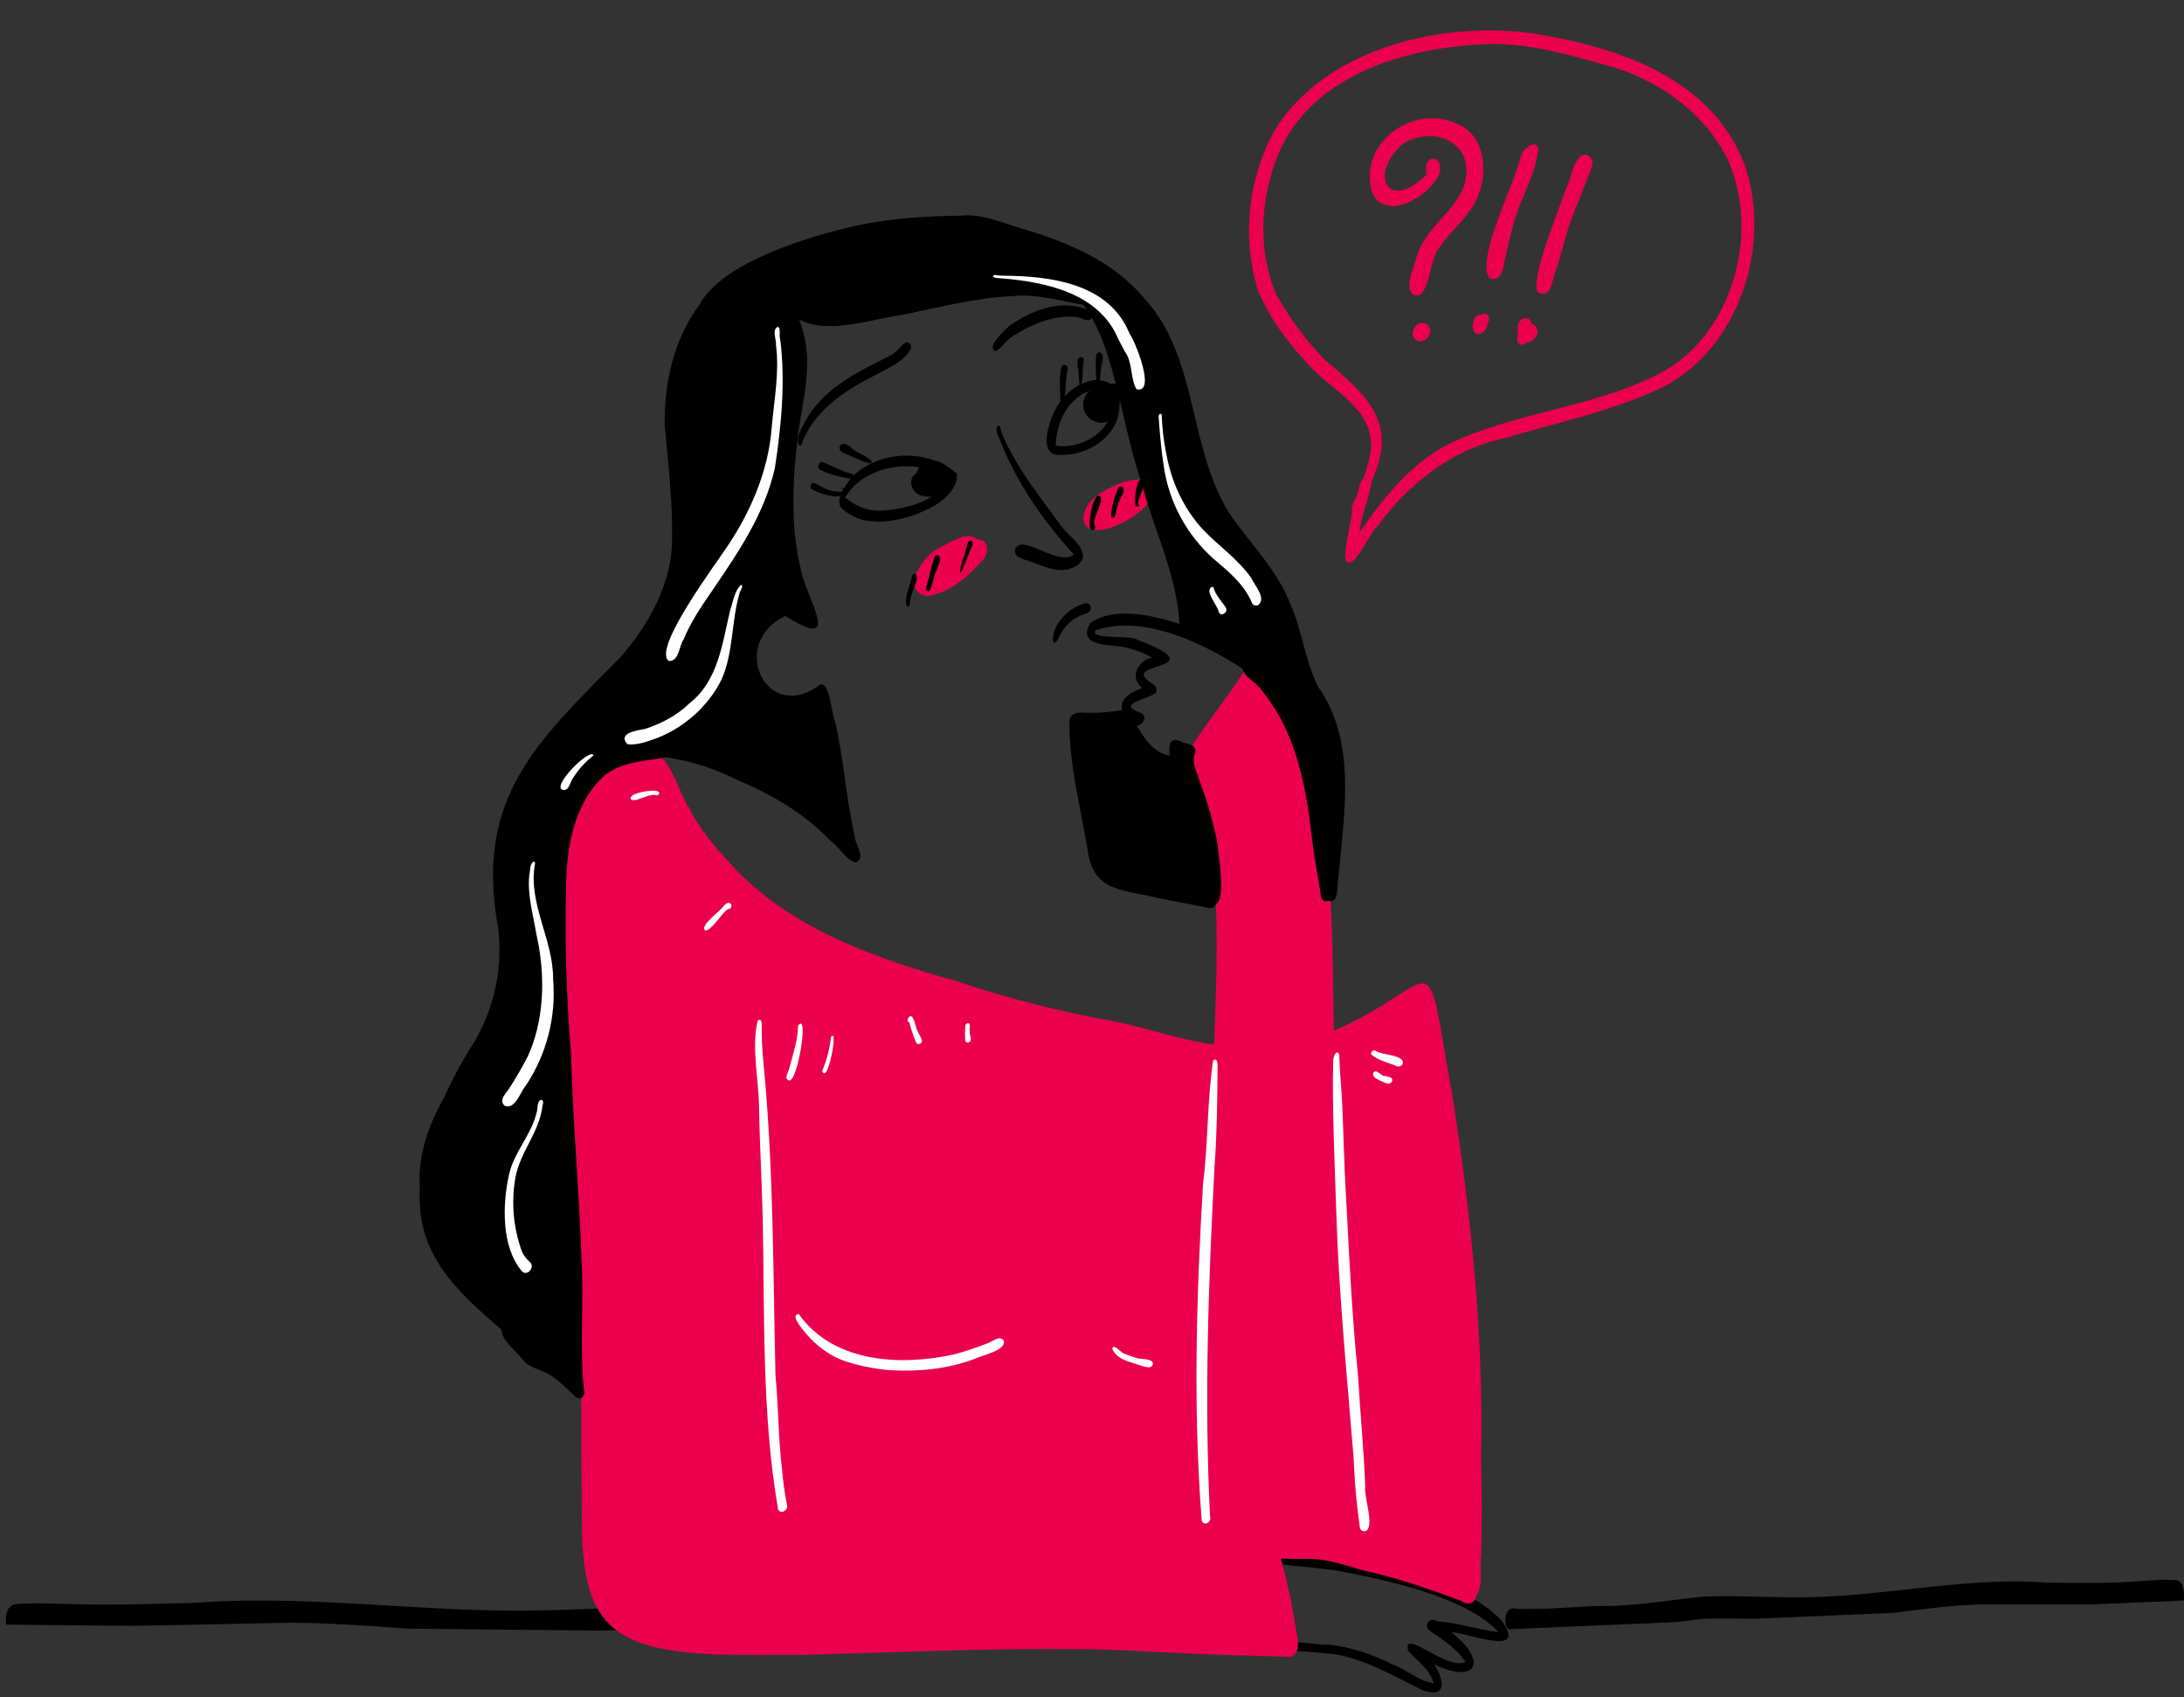 <svg width="354" height="275" viewBox="0 0 354 275" fill="none" xmlns="http://www.w3.org/2000/svg">
<rect x="0" y="0" width="354" height="275" fill="#333333" stroke="none"/>
<path d="M353.978 259.352L339.532 259.966C335.68 260.007 331.827 260.001 327.973 259.995C325.619 259.991 323.264 259.987 320.909 259.994C316.666 260.117 312.433 260.65 308.201 261.183C307.744 261.241 307.287 261.298 306.829 261.355L284.228 262.316C281.367 262.26 278.506 262.226 275.646 262.339C274.345 262.529 273.043 262.697 271.741 262.846L244.589 264C244.19 263.751 243.918 263.246 244.022 262.23C244.188 260.794 244.98 260.416 245.714 260.676C246.554 260.734 247.394 260.72 248.233 260.706C248.443 260.703 248.653 260.699 248.863 260.697C250.84 260.697 252.815 260.574 254.79 260.452C256.129 260.369 257.468 260.285 258.809 260.24C262.898 260.329 266.97 259.817 271.043 259.305C272.719 259.094 274.395 258.884 276.073 258.715C279.144 258.601 282.217 258.673 285.29 258.746C288.036 258.81 290.782 258.875 293.529 258.807C298.745 258.695 303.952 258.12 309.159 257.544C316.714 256.709 324.269 255.874 331.85 256.456C332.83 256.459 333.809 256.468 334.789 256.478C338.448 256.513 342.108 256.548 345.76 256.276C346.305 256.246 346.851 256.209 347.397 256.172C349.127 256.054 350.86 255.937 352.588 256.039C353.854 256.048 354.082 257.634 353.978 259.352Z" fill="black"/>
<path d="M1.017 263.257L20.998 263.459C26.323 263.39 31.649 263.274 36.976 263.158C40.23 263.087 43.484 263.016 46.74 262.956C52.608 262.957 58.469 263.37 64.33 263.782C64.963 263.826 65.596 263.871 66.23 263.915L97.489 264.23C101.443 264.092 105.397 263.977 109.353 264.008C111.155 264.161 112.958 264.292 114.761 264.404L152.315 264.783C152.862 264.523 153.228 264.01 153.062 262.997C152.804 261.566 151.701 261.21 150.692 261.491C149.533 261.574 148.371 261.584 147.21 261.594C146.92 261.596 146.63 261.599 146.34 261.602C143.607 261.659 140.875 261.593 138.143 261.526C136.29 261.481 134.437 261.436 132.583 261.43C126.932 261.635 121.293 261.24 115.653 260.844C113.332 260.681 111.011 260.518 108.689 260.397C104.44 260.371 100.195 260.531 95.949 260.691C92.154 260.834 88.359 260.977 84.562 260.987C77.349 261.024 70.14 260.597 62.931 260.171C52.471 259.552 42.011 258.933 31.543 259.73C30.189 259.761 28.835 259.799 27.481 259.836C22.425 259.976 17.366 260.115 12.313 259.947C11.559 259.933 10.803 259.911 10.048 259.89C7.654 259.822 5.256 259.754 2.87 259.905C1.119 259.951 0.837 261.542 1.017 263.257Z" fill="black"/>
<path d="M218.079 90.748C217.967 88.131 218.851 85.454 219.19 82.843C219.136 82.787 219.098 82.718 219.081 82.643C219.078 81.775 219.717 81.006 219.972 80.186C220.333 79.267 220.311 78.092 221.061 77.398C221.572 75.745 222.126 74.073 222.235 72.335C222.231 72.362 222.228 72.39 222.224 72.416C222.475 66.501 216.553 63.567 212.898 59.946L212.947 59.996C209.229 56.128 205.683 51.721 203.778 46.667C201.309 38.237 202.316 28.721 206.642 21.055C215.018 7.526 234.482 3.175 249.375 5.551C262.967 7.917 277.487 12.782 282.835 26.814C287.499 40.598 281.232 58.416 267.128 63.816L267.215 63.779C259.675 66.995 251.612 68.7 243.775 71.029L243.853 71.005C235.28 72.823 228.278 78.409 223.193 85.374C221.991 86.178 219.399 92.868 218.079 90.748ZM220.32 86.339C224.125 80.797 228.451 75.366 234.479 72.129L234.383 72.181C234.424 72.16 234.464 72.136 234.503 72.112L234.446 72.146L234.73 71.983L234.67 72.018L234.803 71.941C244.891 67.13 256.411 66.198 266.635 61.657L266.54 61.695L266.502 61.712C267.77 61.178 269.003 60.562 270.192 59.87L270.067 59.94C281.108 53.321 285.211 37.456 280.072 25.905C280.095 25.949 280.116 25.993 280.14 26.035C279.334 24.416 278.373 22.879 277.273 21.444C277.299 21.484 277.33 21.522 277.359 21.562C273.075 16.054 266.968 12.335 260.271 10.539C254.399 8.892 248.416 7.197 242.275 7.119C228.919 7.347 212.632 11.713 207.098 25.205C204.262 32.278 203.783 40.828 206.946 47.866C209.089 51.58 211.623 55.131 214.639 58.19C221.414 64.033 226.773 68.275 222.359 77.877C221.928 80.725 220.675 83.46 220.32 86.339Z" fill="#EB004D"/>
<path d="M228.866 47.599C227.674 46.124 229.325 43.068 229.702 41.361C231.084 36.927 235.585 34.471 237.26 30.269C239.451 23.525 233.027 20.137 227.556 23.176C221.74 28.014 224.8 34.654 231.257 28.25C230.424 25.097 233.885 24.776 233.399 27.904C232.204 31.5 224.857 36.084 222.495 31.403C219.91 23.605 228.603 16.797 235.918 19.944C240.813 21.695 241.317 28.101 239.383 32.247C237.986 35.251 235.193 37.281 233.399 40.03C231.57 41.695 231.745 49.41 228.866 47.599Z" fill="#EB004D"/>
<path d="M229.311 54.919C228.168 53.629 230.186 51.365 231.473 52.722C232.619 54.012 230.598 56.278 229.311 54.919Z" fill="#EB004D"/>
<path d="M241.459 45.086C239.091 42.295 245.448 29.737 246.335 25.912C246.558 25.088 246.846 24.109 247.74 23.81C248.381 22.971 249.755 23.59 249.259 24.613C248.846 28.34 246.66 31.799 245.573 35.399C245.042 37.262 244.561 39.152 244.148 41.05C243.707 42.466 243.741 45.886 241.459 45.086Z" fill="#EB004D"/>
<path d="M249.326 47.409C247.794 45.504 252.935 33.455 253.813 30.601C254.738 28.898 254.784 26.478 256.324 25.232C257.393 24.647 258.489 25.844 258.038 26.906L258.04 26.892C256.857 30.327 255.335 33.631 254.161 37.068C253.558 39.277 252.958 41.484 252.249 43.66C251.628 44.971 251.526 48.54 249.326 47.409Z" fill="#EB004D"/>
<path d="M239.656 53.085C239.818 52.69 239.678 52.266 239.692 51.86C239.649 51.008 240.912 50.388 241.322 51.292C241.585 52.131 240.677 53.312 239.867 53.463L239.893 53.466C239.851 53.461 239.81 53.446 239.773 53.422C239.737 53.399 239.707 53.368 239.684 53.332C239.661 53.295 239.647 53.254 239.642 53.211C239.637 53.169 239.642 53.125 239.656 53.085Z" fill="#EB004D"/>
<path d="M246.12 55.587C245.8 55.243 245.93 54.784 245.99 54.361C246.008 53.332 245.806 51.699 247.204 51.541C248.811 51.592 248.098 53.424 247.83 54.382C247.925 55.301 246.948 56.398 246.12 55.587Z" fill="#EB004D"/>
<path d="M239.177 54C238.364 53.449 238.76 52.211 239.082 51.472C239.367 50.937 240.187 50.834 240.465 51.443C241.939 52.051 240.522 54.721 239.177 54Z" fill="#EB004D"/>
<path d="M246.719 55.017C245.576 53.727 247.592 51.461 248.881 52.818C250.022 54.107 248.013 56.374 246.719 55.017Z" fill="#EB004D"/>
<path d="M230.569 273.879C225.926 271.625 221.43 268.877 216.222 268.036C214.229 267.902 212.247 267.612 210.249 267.557C209.569 267.557 208.311 267.605 208.47 266.599C208.546 265.461 214.169 266.728 215.364 266.493C218.957 266.879 222.474 268.077 225.691 269.699C228.027 270.525 229.908 272.434 232.399 272.767C231.752 270.484 229.764 269.152 228.238 267.514C227.332 263.638 234.421 270.748 237.53 269.315C236.124 267.119 233.88 265.722 231.781 264.285C230.617 263.326 231.692 261.973 232.979 262.725C236.349 262.965 239.559 264.064 242.889 264.479C237.502 258.564 224.007 255.879 216.214 254.417C213.804 254.119 211.389 253.865 208.968 253.655C207.741 253.26 205.228 254.017 205.24 252.139C205.561 249.894 209.382 251.799 210.932 251.542C216.806 252.022 222.671 252.98 228.279 254.836L228.185 254.805L229.112 255.114L228.978 255.069L229.558 255.263L229.426 255.217C234.342 256.988 239.727 258.679 243.378 262.596C247.877 268.74 237.815 264.512 235.233 264.495C241.09 269.004 239.624 273.074 232.476 269.718C234.083 272.159 234.629 275.312 230.569 273.879Z" fill="black"/>
<path d="M208.116 268.446C203.174 268.317 198.227 268.19 193.282 267.967H193.234C186.991 267.716 180.777 267.227 174.518 267.227H174.661C159.751 267.067 144.858 267.788 129.948 268.159H130.087H129.263H129.402C125.775 268.109 122.145 268.243 118.518 268.133H118.545C117.716 268.133 116.885 268.133 116.056 268.118H116.19C99.181 267.301 94.206 263.382 94.311 245.914C94.214 235.194 94.181 224.479 94.213 213.767C92.213 213.171 93.427 206.964 93.358 205.143C93.329 200.457 92.878 195.786 92.89 191.103C91.642 183.841 90.792 176.42 91.314 169.03C91.515 167.678 90.26 165.132 91.961 164.579C91.539 155.475 89.163 146.161 91.058 136.979C91.496 133.105 92.603 128.786 95.502 126.019C96.984 124.9 98.776 124.287 100.319 123.25C101.194 122.17 104.207 119.755 104.372 122.476C107.817 119.601 110.084 128.812 111.691 130.894C113.449 134.598 116.302 137.65 119.029 140.661C128.453 150.591 141.986 155.32 154.874 158.932C163.24 161.759 171.809 163.947 180.507 165.477C185.973 166.584 191.239 168.51 196.782 169.267C197.245 157.801 197.693 146.224 196.064 134.828C195.467 131.814 194.221 128.99 193.122 126.134C191.72 123.418 191.89 122.498 193.745 120.102C196.294 116.092 199.398 112.463 201.89 108.4C202.819 107.176 203.849 109.044 202.821 109.485L202.642 109.866C207.776 110.685 209.11 119.503 211.307 123.674C212.962 129.627 214.543 135.623 215.394 141.746C216.052 150.143 216.043 158.604 216.198 167.027C234.206 159.165 230.632 150.794 235.519 178.169C238.47 197.348 240.509 216.656 240.07 236.092C240.178 241.338 240.255 246.589 240.07 251.833C239.771 254.054 240.55 256.816 239.222 258.704C239.016 259.961 237.68 260.127 236.827 259.386L236.971 259.461C231.746 257.544 226.43 255.628 220.961 254.478C217.847 253.596 214.759 252.453 211.484 252.612H211.51C210.214 252.612 208.913 252.6 207.617 252.547C208.701 256.512 209.547 260.538 210.152 264.604C210.59 266.381 210.674 268.904 208.116 268.446ZM97.44 254.552C97.389 254.257 97.344 253.963 97.301 253.668C97.363 253.97 97.397 254.272 97.449 254.564L97.44 254.552Z" fill="#EB004D"/>
<path d="M150.258 96.606C145.802 95.738 149.604 90.015 152.112 88.853H152.093L152.189 88.796L152.141 88.825C153.617 88.106 156.987 85.852 158.324 87.409C160.499 87.337 160.344 89.924 159.043 91.014L159.119 90.918C156.853 93.554 153.78 96.115 150.258 96.606Z" fill="#EB004D"/>
<path d="M177.44 85.868C174.225 85.468 175.876 81.491 177.747 80.358C179.761 78.858 186.033 75.627 186.78 79.694C186.931 82.559 180.118 86.354 177.44 85.868Z" fill="#EB004D"/>
<path d="M93.151 226.245C91.86 225 90.607 223.711 89.079 222.743C87.704 221.962 86.036 221.727 84.898 220.534C83.871 219.111 81.276 217.204 81.305 215.504C73.989 209.158 67.437 203.265 68.064 192.707C67.631 187.348 69.43 182.342 72.034 177.74C73.434 174.631 75.069 171.633 76.926 168.773L76.859 168.89C77.398 167.97 77.867 167.019 78.313 166.049C78.313 166.049 78.313 166.066 78.313 166.075C80.586 161.067 81.416 155.523 80.708 150.068C80.708 150.099 80.708 150.13 80.708 150.162C76.904 128.989 87.236 120.061 100.783 106.265C105.122 101.179 108.718 94.804 108.928 87.987C109.075 81.588 108.315 75.235 107.747 68.877C107.613 62.119 109.252 54.844 113.375 49.386C116.99 42.478 131.409 38.197 138.794 36.563C144.316 35.365 149.946 35.011 155.58 34.958C158.934 34.555 162.048 35.95 165.196 36.913C172.804 39.126 180.408 42.2 185.592 48.483C194.561 58.36 192.446 73.438 199.894 84.099C203.156 88.59 207.119 92.636 209.172 97.902C211.088 102.214 211.517 107.103 213.668 111.317C218.876 118.681 218.318 127.926 217.501 136.471C217.334 138.519 217.096 140.562 216.883 142.606C216.696 143.763 217.034 146.439 215.28 145.981C213.802 146.46 214.14 144.288 213.824 143.423C213.362 140.697 212.899 137.968 212.573 135.218C211.642 126.893 209.91 118.343 204.402 111.741L204.467 111.827C203.671 110.519 201.765 109.911 201.424 108.371C195.021 104.195 185.228 99.495 177.581 102.142C176.575 103.73 183.208 102.834 184.303 103.651C196.214 108.203 184.183 107.415 185.501 109.64L185.453 109.556C185.879 110.61 188.055 110.951 187.312 112.304C186.153 113.305 180.619 114.094 184.933 115.507C186.09 116.084 185.245 117.4 184.301 117.649C185.482 119.69 187.06 122.069 189.59 122.425C189.384 121.01 189.473 119.287 191.406 120.133C192.125 120.588 193.399 120.452 193.701 121.331C193.828 121.57 193.747 121.901 193.682 122.15C193.073 123.587 194.041 125.07 194.401 126.479C195.667 129.774 196.644 133.172 197.321 136.636C197.46 138.478 198.758 145.794 197.048 146.52C196.808 147.239 196.061 147.28 195.457 147.016C192.878 146.537 190.299 146.044 187.719 145.536C182.49 144.141 177.215 144.7 176.333 137.954C175.183 130.956 173.255 123.882 173.343 116.774C173.583 115.179 175.358 115.45 176.561 115.514C178.342 115.522 180.121 115.373 181.876 115.069C181.409 113.128 183.613 112.024 185.127 111.475C183.022 109.77 184.409 107.075 186.739 106.536C185.459 105.814 184.08 105.285 182.645 104.964C180.353 104.341 174.357 105.005 176.724 100.951C180.616 98.228 186.934 99.72 191.169 101.098C190.81 93.209 186.986 85.871 185.065 78.272C182.356 70.566 181.491 62.335 178.518 54.714C178.532 54.75 178.547 54.784 178.559 54.82C178.029 53.497 177.402 52.215 176.68 50.987L176.704 51.027C176.494 50.655 176.263 50.295 176.014 49.947C175.871 49.765 175.732 49.581 175.586 49.403C171.834 48.742 168.095 47.626 164.235 47.966C158.27 48.251 152.442 49.741 146.611 50.953C141.487 51.638 134.279 54.29 129.547 51.78C129.803 52.427 130.017 53.091 130.189 53.766C130.211 53.849 130.232 53.933 130.252 54.017C131.643 59.34 130.182 64.781 129.396 70.082C128.508 77.388 128.038 84.889 129.768 92.121C129.756 92.076 129.744 92.033 129.734 91.987C130.467 96.726 137.062 105.934 127.269 99.804C118.166 104.212 123.987 116.985 132.415 111.303C134.408 109.147 134.76 115.809 135.354 116.892V116.88C136.792 123.02 137.113 129.361 138.543 135.505C138.564 136.818 140.385 138.874 138.821 139.719C137.383 139.75 135.898 137.055 134.616 136.231C130.331 131.771 125 128.69 119.337 126.311C115.759 124.508 111.913 123.295 107.949 122.718C104.494 123.35 100.762 123.398 97.904 125.727C92.945 130.317 91.795 137.429 91.752 143.9C91.538 152.835 91.808 161.776 92.562 170.682C92.828 181.817 93.898 192.916 94.251 204.048C94.68 211.014 93.93 218.026 94.622 224.971C95.005 225.979 94.2 227.24 93.151 226.245ZM77.51 209.891L77.534 209.912L77.11 209.517L77.498 209.881L77.47 209.855L77.51 209.891ZM81.983 146.357C81.982 146.379 81.982 146.401 81.983 146.422C81.954 146.183 81.928 145.929 81.904 145.703C81.937 145.929 81.959 146.139 81.983 146.362V146.357Z" fill="black"/>
<path d="M171.79 92.366C169.874 92.306 168.223 91.314 166.424 90.794C165.516 90.538 164.165 90.076 164.587 88.878C165.852 86.483 171.534 91.882 174.052 89.868C169.036 84.358 164.647 78.036 161.966 71.014L161.945 70.964C160.852 68.971 162.218 68.413 162.155 69.51C162.824 71.496 163.868 73.343 164.913 75.144L164.877 75.077C166.982 78.563 169.498 81.785 171.891 85.084C173.046 86.832 175.7 88.152 175.525 90.466C174.941 91.839 173.189 92.46 171.79 92.366Z" fill="black"/>
<path d="M170.686 104.007C170.389 101.189 173.379 98.293 176.05 97.74C176.661 97.678 176.977 98.459 176.716 98.938C176.328 99.561 175.42 99.503 174.845 99.896C171.472 101.515 171.582 104.876 170.686 104.007Z" fill="black"/>
<path d="M146.965 98.225C146.502 96.704 147.592 94.857 147.844 93.283C147.859 93.226 147.887 93.174 147.924 93.128C147.961 93.082 148.007 93.044 148.059 93.017C148.111 92.99 148.168 92.974 148.227 92.97C148.285 92.966 148.344 92.974 148.399 92.993C149.147 93.681 147.702 95.798 147.657 96.805V96.778C147.657 96.795 147.657 96.814 147.64 96.833C147.401 97.228 147.698 98.443 146.965 98.225Z" fill="black"/>
<path d="M150.249 95.756C150.186 95.696 150.14 95.619 150.119 95.534C150.098 95.449 150.101 95.36 150.129 95.277C150.573 93.619 150.942 91.892 151.469 90.246C151.517 90.134 151.606 90.044 151.719 89.995C151.831 89.947 151.957 89.943 152.072 89.985C152.86 90.636 151.866 91.901 151.713 92.701C151.246 93.226 151.04 96.321 150.249 95.756Z" fill="black"/>
<path d="M155.6 92.746C155.65 91.402 156.443 90.01 156.661 88.631V88.643C156.682 88.568 156.702 88.496 156.721 88.422C156.721 88.444 156.721 88.463 156.704 88.482C157.085 86.793 158.168 87.797 157.317 88.992C156.855 90.157 156.414 91.333 155.909 92.48V92.456L155.861 92.571C155.849 92.672 155.739 92.854 155.6 92.746Z" fill="black"/>
<path d="M176.996 85.898C176.014 85.702 177.154 79.837 178.206 80.35C179.188 80.98 177.034 83.723 177.415 85.05C177.691 85.359 177.451 86.001 176.996 85.898Z" fill="black"/>
<path d="M180.128 83.768C180.076 82.209 180.653 80.5 181.254 79.056C181.319 78.95 181.423 78.874 181.543 78.843C181.663 78.812 181.791 78.829 181.899 78.891C182.617 79.707 181.293 80.831 181.214 81.765C180.89 82.206 180.938 84.458 180.128 83.768Z" fill="black"/>
<path d="M184.082 81.966C183.792 81.369 184.158 77.46 185.071 77.687C186.149 78.301 184.352 80.528 184.506 81.623C184.757 81.908 184.295 82.308 184.082 81.966Z" fill="black"/>
<path d="M171.655 73.728C168.186 73.709 170.064 68.219 171.03 66.415C172.561 63.36 176.64 60.253 180.037 62.199C181.537 61.643 181.604 64.594 181.448 65.524C181.448 65.497 181.448 65.469 181.448 65.442C181.59 70.595 176.415 73.913 171.655 73.728ZM172.12 72.291C176.911 72.409 181.645 68.384 179.896 63.392L179.953 63.466C179.867 63.361 179.8 63.24 179.757 63.111C178.497 62.69 177.122 63.02 175.955 63.609L175.974 63.598C172.755 65.167 171.255 68.724 171.116 72.147C171.436 72.268 171.779 72.315 172.12 72.286V72.291Z" fill="black"/>
<path d="M177.686 68.384C173.985 67.021 175.542 61.797 179.322 62.822C182.585 63.931 181.092 69.446 177.686 68.384Z" fill="black"/>
<path d="M141.289 84.458C139.419 84.403 137.658 83.5 136.295 82.259L136.316 82.28C135.284 80.728 137.411 78.033 138.499 76.89C143.019 72.918 150.577 72.76 155.098 76.761C155.488 81.811 145.46 85.102 141.289 84.458ZM142.839 82.74C147.029 82.501 151.717 81.236 154.056 77.47C153.028 77.01 151.983 76.584 150.92 76.219C146.153 74.523 139.56 76.083 136.973 80.685C137.241 80.745 137.437 80.963 137.663 81.109L137.567 81.037C139.063 82.219 140.934 82.824 142.839 82.74Z" fill="black"/>
<path d="M149.655 80.366C147.856 80.21 146.845 77.606 148.584 76.641C148.951 75.204 150.532 74.365 151.938 74.725C156.173 76.061 154.731 81.384 149.655 80.366Z" fill="black"/>
<path d="M136.6 79.313C136.531 79.234 136.344 79.174 136.411 79.044C136.54 78.891 136.907 79.387 136.6 79.313Z" fill="black"/>
<path d="M135.25 80.451C133.945 80.27 132.682 79.865 131.515 79.253C131.17 78.896 131.469 78.122 131.994 78.247C132.324 78.396 132.644 78.566 132.952 78.755L132.892 78.724C134.315 79.562 135.288 79.73 136.836 79.682C137.147 80.388 135.726 80.448 135.25 80.451Z" fill="black"/>
<path d="M137.465 77.513C135.886 77.231 134.138 76.778 132.755 76.035C132.408 75.556 132.808 74.687 133.441 74.914C135.019 75.535 136.509 76.4 138.162 76.814C139.209 77.305 138.064 77.655 137.465 77.513Z" fill="black"/>
<path d="M140.82 75.034C139.313 74.648 137.964 73.836 136.508 73.328C135.463 72.485 136.45 71.036 138.101 72.65C138.503 73.218 142.025 74.469 141.143 75.072C141.034 75.077 140.925 75.064 140.82 75.034Z" fill="black"/>
<path d="M171.905 65.794C171.881 65.766 171.863 65.733 171.852 65.698C171.967 63.662 171.55 61.504 172.022 59.513C172.262 58.794 173.232 59.17 173.05 59.858C172.719 61.346 172.779 62.886 172.554 64.393V64.376C172.436 64.759 172.547 66.087 171.905 65.794Z" fill="black"/>
<path d="M175.029 62.562C174.821 61.64 174.907 60.662 174.751 59.723V59.788C174.704 59.194 174.363 57.85 175.302 57.871C175.438 57.917 175.551 58.012 175.62 58.137C175.688 58.262 175.708 58.408 175.674 58.547C175.393 59.208 175.621 62.658 175.029 62.562Z" fill="black"/>
<path d="M177.776 62.278C177.76 62.254 177.749 62.227 177.745 62.199C177.736 62.158 177.73 62.116 177.726 62.074C177.726 62.074 177.726 62.096 177.726 62.108C177.663 60.606 177.517 59.08 177.673 57.583C177.694 57.444 177.764 57.317 177.87 57.225C177.977 57.133 178.112 57.083 178.253 57.082C179.335 57.484 178.377 59.104 178.447 59.957C178.269 60.407 178.454 62.613 177.776 62.278Z" fill="black"/>
<path d="M161.325 56.911C159.799 56.178 162.846 53.557 163.51 52.879C167.048 50.33 172.012 48.364 176.266 50.191C176.784 50.352 177.265 50.802 177.045 51.389C176.542 52.515 175.169 51.327 174.299 51.346C170.68 51.042 167.014 52.606 164.032 54.556C163.002 55.155 162.396 56.458 161.325 56.911Z" fill="black"/>
<path d="M129.478 72.115C128.891 70.865 129.993 69.317 130.563 68.194C132.959 63.841 137.242 61.182 141.559 59.016L141.468 59.066C142.426 58.542 143.42 58.079 144.383 57.557L144.287 57.608C145.382 57.267 146.477 55.169 147.205 55.514C147.393 55.612 147.538 55.775 147.614 55.973C147.69 56.17 147.691 56.389 147.617 56.587C146.474 58.65 144.074 59.553 142.107 60.66L142.206 60.607C137.414 62.976 132.573 66.042 130.261 71.08L130.29 71.013C130.177 71.302 130.08 71.598 129.998 71.897C129.99 71.953 129.967 72.007 129.933 72.052C129.898 72.097 129.852 72.132 129.8 72.154C129.747 72.176 129.69 72.184 129.634 72.177C129.577 72.17 129.524 72.149 129.478 72.115Z" fill="black"/>
<path d="M194.783 246.398C193.363 228.265 193.926 209.963 194.996 191.817V191.831C195.845 185.214 195.646 178.416 196.633 171.859C197.351 171.227 197.38 172.578 197.351 173.026C197.327 178.317 197.248 183.617 196.872 188.896V188.808C195.878 207.764 195.171 226.787 196.137 245.753C196.436 246.618 195.135 247.433 194.783 246.398Z" fill="white"/>
<path d="M220.426 247.574C219.995 244.428 219.631 241.276 219.507 238.099V238.128C219.467 237.422 219.427 236.714 219.387 236.003C219.387 236.046 219.387 236.087 219.387 236.13C219.387 235.91 219.363 235.689 219.348 235.469C219.348 235.495 219.348 235.522 219.348 235.548C218.278 222.372 216.974 209.242 216.584 196.021C216.32 187.964 215.918 179.865 216.09 171.825C216.069 171.325 216.629 169.909 217.07 170.867C217.135 173.193 217.346 175.524 217.497 177.85V177.831C217.521 178.238 217.542 178.643 217.566 179.051C217.567 179.043 217.567 179.035 217.566 179.027V179.137C217.566 179.11 217.566 179.084 217.566 179.058V179.177C217.566 179.154 217.566 179.127 217.566 179.103C217.777 184.012 217.88 188.925 218.167 193.834C218.167 193.815 218.167 193.793 218.167 193.774V193.903V193.872C218.191 194.26 218.215 194.651 218.237 195.043V195.02L218.309 196.277V196.236C218.74 205.186 219.243 214.112 220.127 223.029C220.128 223.014 220.128 222.998 220.127 222.983C220.465 228.955 221.069 234.904 221.282 240.883C221.042 242.529 222.875 247.413 221.368 248.096C221.272 248.128 221.17 248.14 221.069 248.13C220.969 248.121 220.871 248.091 220.782 248.042C220.694 247.993 220.617 247.926 220.555 247.845C220.494 247.765 220.45 247.672 220.426 247.574Z" fill="white"/>
<path d="M126.109 244.548C123.45 229.019 123.953 213.127 123.627 197.419C123.493 191.311 123.112 185.202 123.03 179.1C122.927 174.549 121.799 169.839 122.805 165.369C123.73 164.743 123.402 166.67 123.464 167.146C123.464 169.453 123.704 171.748 123.914 174.041C125.395 190.288 125.311 206.621 125.697 222.911C126.188 227.953 126.135 233.025 126.753 238.058C126.913 239.992 127.181 241.915 127.556 243.819C127.85 244.653 126.533 245.518 126.109 244.548Z" fill="white"/>
<path d="M144.126 222.027C142.193 221.859 140.279 221.517 138.407 221.004H138.441L138.278 220.959L138.386 220.99L138.24 220.947H138.261L138.156 220.915L138.197 220.927L137.995 220.872L138.101 220.903C135.49 220.266 133.178 218.783 131.326 216.857C130.847 216.275 127.644 212.955 129.527 212.945H129.477C135.118 220.868 145.975 221.395 154.755 219.447C156.521 218.967 158.258 218.387 159.958 217.71C160.806 217.499 162.021 216.225 162.706 217.262C163.089 218.889 159.06 219.612 157.915 220.221C153.528 221.869 148.78 222.293 144.126 222.027Z" fill="white"/>
<path d="M186.067 221.557C185.718 221.507 185.373 221.426 185.037 221.318H185.069C183.416 220.745 180.893 220.338 180.277 218.496C180.629 217.643 181.751 219.382 182.433 219.428C182.782 219.576 183.139 219.705 183.502 219.816L183.44 219.799L183.602 219.844H183.557C183.708 219.88 183.859 219.931 184.01 219.971L183.945 219.952C184.697 220.376 186.949 219.969 186.87 221.076C186.819 221.241 186.709 221.382 186.561 221.471C186.413 221.559 186.237 221.59 186.067 221.557Z" fill="white"/>
<path d="M127.833 175.05C126.976 174.717 127.901 173.612 127.956 173.004C128.547 170.795 129.328 168.531 129.348 166.231C131.235 163.656 129.187 175.874 127.833 175.05Z" fill="white"/>
<path d="M133.553 173.878C133.504 173.87 133.457 173.85 133.417 173.821C133.377 173.792 133.344 173.754 133.32 173.71C133.297 173.666 133.285 173.617 133.283 173.567C133.282 173.518 133.292 173.468 133.313 173.423C134.028 171.705 134.492 169.893 134.691 168.043C135.877 166.476 134.372 174.436 133.553 173.878Z" fill="white"/>
<path d="M102.225 129.428C101.985 128.427 106.087 127.852 106.724 128.276C107.105 128.647 106.556 128.994 106.185 128.824C105.157 128.575 102.575 130.278 102.225 129.428Z" fill="white"/>
<path d="M114.282 150.756C113.401 149.972 116.74 147.641 117.267 146.863L117.222 146.906C118.458 145.342 119.138 147.294 117.94 147.335C117.006 147.953 115.147 151.046 114.282 150.756Z" fill="white"/>
<path d="M148.5 168.955C148.043 167.875 147.667 166.763 147.376 165.627C147.007 165.587 147.084 165.196 147.208 164.954L147.194 164.995C148.111 163.687 148.356 166.703 148.806 167.206C148.945 167.793 149.841 168.586 149.201 169.096C149.147 169.137 149.085 169.166 149.019 169.181C148.953 169.196 148.885 169.196 148.819 169.183C148.752 169.17 148.69 169.143 148.635 169.103C148.58 169.064 148.534 169.013 148.5 168.955Z" fill="white"/>
<path d="M156.465 168.612C156.389 167.858 156.389 167.098 156.465 166.344C156.464 166.354 156.464 166.364 156.465 166.375C156.383 166.001 156.827 165.601 157.133 165.924C157.286 166.293 157.107 166.748 157.176 167.149C157.102 167.716 157.73 168.605 157.021 168.909C156.965 168.932 156.905 168.943 156.845 168.94C156.784 168.937 156.726 168.921 156.672 168.892C156.619 168.864 156.573 168.824 156.537 168.776C156.501 168.727 156.476 168.671 156.465 168.612Z" fill="white"/>
<path d="M226.464 172.788C225.076 172.185 223.349 171.844 222.233 170.843C222.111 170.407 222.712 170.05 223.035 170.316C223.97 170.98 227.841 170.91 227.348 172.438C227.261 172.588 227.127 172.704 226.967 172.767C226.806 172.831 226.629 172.838 226.464 172.788Z" fill="white"/>
<path d="M224.854 175.574C224.193 175.305 222.027 174.661 222.677 173.712C223.307 173.305 223.779 174.35 224.461 174.354C224.917 174.508 225.884 174.481 225.63 175.212C225.567 175.357 225.454 175.473 225.311 175.54C225.168 175.606 225.005 175.618 224.854 175.574Z" fill="white"/>
<path d="M108.449 107.12C105.502 105.292 116.481 90.784 118.094 88.242C121.797 82.637 124.507 76.25 125.065 69.509C125.438 64.991 126.354 60.482 125.783 55.943C125.858 55.044 125.089 53.504 126.023 52.975C126.648 52.975 126.215 54.532 126.466 55.006C127.331 61.898 126.643 68.996 125.596 75.848C123.97 83.142 119.751 89.397 115.6 95.472L115.638 95.415L115.236 96.026V96.007L115.149 96.138L115.169 96.109L115.152 96.136L115.173 96.102C113.513 98.498 111.908 100.927 110.799 103.634C110.044 104.688 110.075 107.136 108.449 107.12Z" fill="white"/>
<path d="M101.687 120.591C100.037 118.775 103.319 118.346 104.55 118.123C107.204 117.244 109.772 115.929 111.773 113.945L111.705 114.008C116.458 110.316 117.057 104.239 118.377 98.796C118.84 97.485 119.062 95.61 120.157 94.757C120.586 95.054 119.891 95.741 119.865 96.165C118.523 100.717 118.907 105.693 116.966 110.084C114.829 114.429 110.913 117.891 106.409 119.633L106.445 119.616C104.969 120.14 103.251 120.809 101.687 120.591Z" fill="white"/>
<path d="M91.213 127.991C89.297 127.464 95.638 121.08 96.218 122.409C94.939 123.382 93.843 124.576 92.983 125.933C92.392 126.554 92.332 128.223 91.213 127.991Z" fill="white"/>
<path d="M81.871 179.228C80.618 178.269 82.25 176.969 82.746 176.049C83.745 174.46 84.693 172.836 85.556 171.169C88.043 165.659 88.352 159.301 87.348 153.408L87.326 153.303L87.341 153.372C87.19 152.632 87.041 151.896 86.897 151.156C86.897 151.187 86.897 151.221 86.916 151.25C86.399 148.135 85.458 144.975 85.793 141.782C85.982 141.135 85.819 139.837 86.545 139.609C86.583 139.622 86.618 139.642 86.647 139.669C86.677 139.696 86.7 139.729 86.715 139.766C86.731 139.803 86.738 139.843 86.736 139.883C86.734 139.923 86.724 139.962 86.706 139.997L86.72 139.954C85.505 146.331 89.722 152.296 89.652 158.678C90.173 164.777 88.6 170.872 85.194 175.958C84.286 177.028 83.587 179.707 81.871 179.228Z" fill="white"/>
<path d="M84.679 206.087C81.232 202.189 81.414 195.117 82.523 190.276C83.307 186.721 86.042 183.995 86.917 180.502V180.56C86.941 180.437 86.967 180.32 86.991 180.193C86.991 180.21 86.991 180.229 86.991 180.248C87.231 179.637 86.96 178.49 87.681 178.233C88.083 178.233 88.081 178.667 87.983 178.952C87.983 178.952 87.983 178.952 87.983 178.935C87.968 179.01 87.952 179.086 87.937 179.16C87.936 179.141 87.936 179.122 87.937 179.103C87.494 183.461 84.167 186.783 83.496 191.081C83.496 191.052 83.496 191.023 83.515 190.992C82.85 194.94 83.217 198.993 84.581 202.757C84.871 203.434 85.318 204.032 85.887 204.501C86.737 205.227 85.623 206.796 84.679 206.087Z" fill="white"/>
<path d="M184.21 63.071C183.163 61.3 183.654 58.758 182.327 56.974C182.33 56.983 182.334 56.992 182.339 57C182.061 56.471 181.783 55.944 181.508 55.412L181.568 55.532L181.177 54.777C181.196 54.818 181.218 54.856 181.237 54.894C178.154 47.535 169.58 45.695 162.401 45.111C162.036 45.077 160.3 45.039 161.241 44.548C161.668 44.63 162.102 44.672 162.537 44.675C170.306 44.718 179.819 45.913 183.106 54.109L183.043 53.991C183.927 55.103 187.49 63.847 184.21 63.071Z" fill="white"/>
<path d="M202.973 97.792C201.687 94.678 199.164 92.641 196.678 90.531C192.317 86.64 189.469 81.336 188.633 75.551C188.248 73.141 188.037 70.708 187.852 68.274C187.881 67.895 187.613 67.208 188.075 67.057C188.108 67.056 188.141 67.063 188.171 67.076C188.201 67.09 188.227 67.11 188.249 67.136C188.27 67.161 188.285 67.191 188.293 67.223C188.301 67.254 188.302 67.288 188.296 67.32C188.373 69.328 188.607 71.326 188.995 73.297C188.994 73.288 188.994 73.278 188.995 73.268C189.031 73.451 189.065 73.633 189.101 73.815C189.917 78.179 191.865 82.369 194.85 85.67C197.423 88.406 200.659 90.565 202.803 93.655C203.335 94.824 205.24 96.858 204.025 97.984C203.944 98.042 203.852 98.084 203.755 98.106C203.657 98.128 203.557 98.13 203.458 98.112C203.36 98.094 203.266 98.057 203.183 98.002C203.1 97.947 203.028 97.875 202.973 97.792Z" fill="white"/>
<path d="M197.564 99.214C197.43 98.163 195.123 95.741 196.419 95.099C196.752 95.06 196.783 95.4 196.824 95.635C196.824 95.616 196.812 95.599 196.807 95.583C196.876 95.756 196.956 95.925 197.047 96.088C197.27 96.469 197.514 96.831 197.765 97.188C198.079 97.609 198.417 98.021 198.69 98.472C199.126 99.142 197.976 100.048 197.564 99.214Z" fill="white"/>
</svg>
